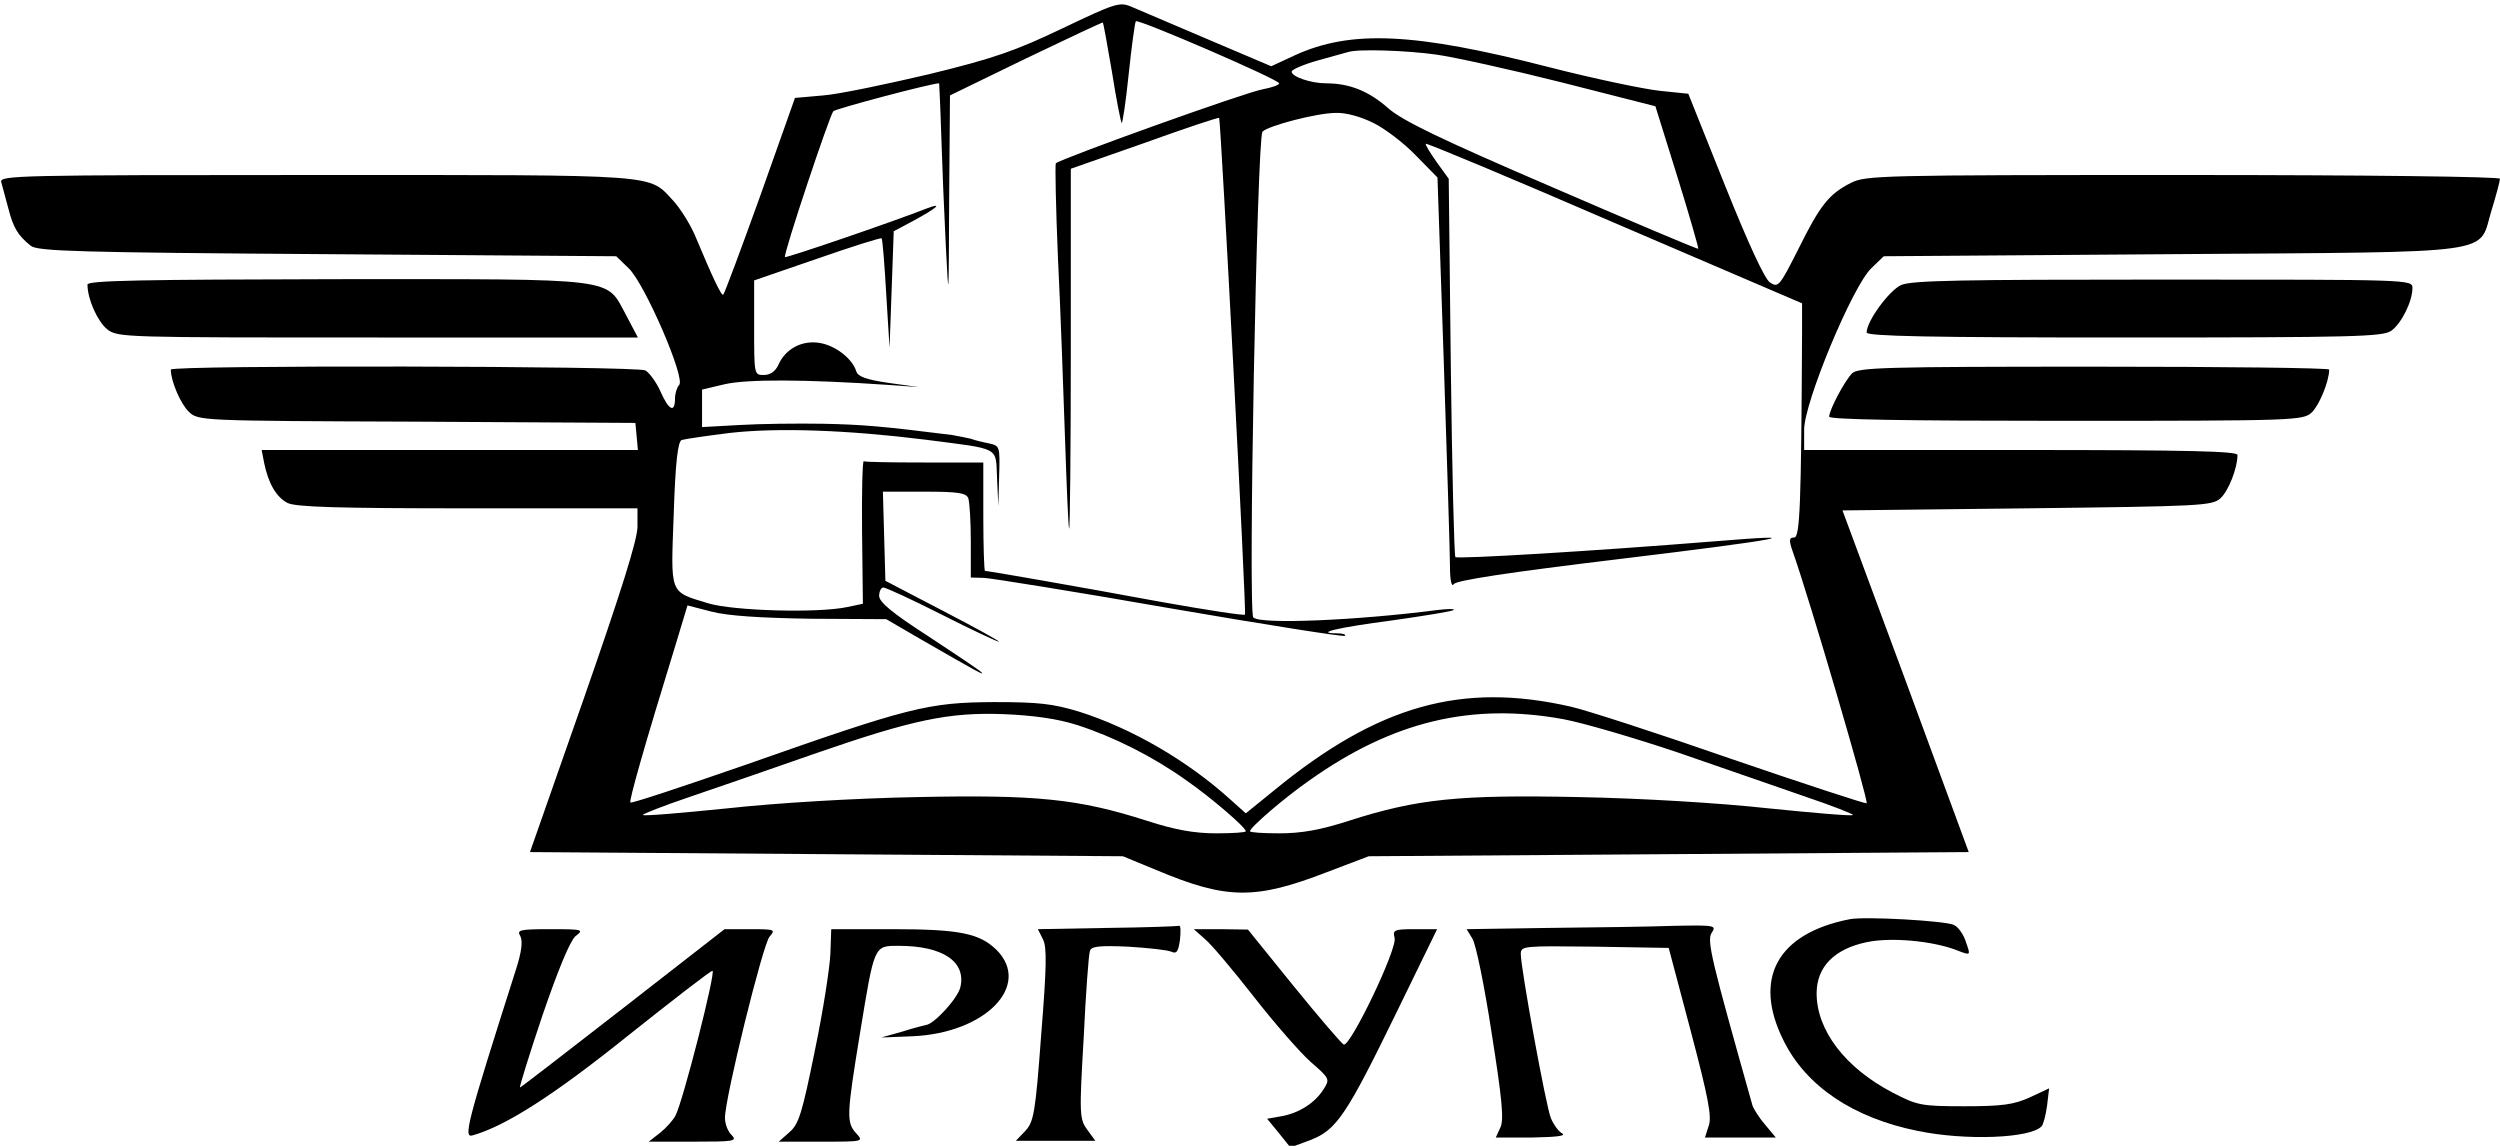 <svg width="120" height="55" viewBox="0 0 120 55" fill="none" xmlns="http://www.w3.org/2000/svg">
<g clip-path="url(#clip0_10062_7572)">
<path d="M50.999 1.36C48.739 2.44 47.719 2.8 44.599 3.56C42.559 4.04 40.279 4.52 39.519 4.58L38.159 4.7L36.499 9.38C35.579 11.94 34.779 14.08 34.719 14.14C34.639 14.24 34.239 13.4 33.359 11.3C33.119 10.74 32.659 10.02 32.339 9.66C31.099 8.34 31.999 8.4 15.199 8.4C0.799 8.4 -0.021 8.42 0.059 8.74C0.119 8.94 0.259 9.5 0.399 10C0.639 10.94 0.859 11.3 1.479 11.8C1.799 12.06 3.799 12.12 15.719 12.2L29.579 12.3L30.179 12.88C30.939 13.6 32.919 18.16 32.599 18.48C32.499 18.58 32.399 18.88 32.399 19.14C32.399 19.84 32.099 19.7 31.699 18.78C31.499 18.34 31.179 17.9 30.979 17.78C30.559 17.56 8.199 17.52 8.199 17.74C8.199 18.3 8.679 19.4 9.059 19.76C9.519 20.2 9.559 20.2 20.019 20.24L30.499 20.3L30.559 20.94L30.619 21.6H21.579H12.559L12.679 22.22C12.879 23.2 13.259 23.86 13.799 24.14C14.179 24.34 16.279 24.4 22.459 24.4H30.599V25.28C30.599 25.9 29.819 28.38 28.019 33.54L25.439 40.9L39.659 41L53.899 41.1L55.499 41.76C58.879 43.18 60.239 43.2 63.699 41.86L65.699 41.1L80.099 41L94.499 40.9L91.479 32.7L88.439 24.5L97.299 24.4C105.639 24.3 106.179 24.28 106.579 23.92C106.959 23.58 107.399 22.48 107.399 21.84C107.399 21.66 105.179 21.6 96.999 21.6H86.599V20.62C86.599 19.32 88.919 13.74 89.819 12.88L90.419 12.3L104.279 12.2C120.259 12.08 118.919 12.26 119.599 10.08C119.819 9.36 119.999 8.68 119.999 8.58C119.999 8.48 113.599 8.4 104.799 8.4C90.239 8.4 89.559 8.42 88.839 8.78C87.779 9.32 87.359 9.86 86.319 11.96C85.419 13.74 85.359 13.82 84.959 13.56C84.699 13.38 83.939 11.74 82.799 8.9L81.039 4.5L79.679 4.36C78.919 4.28 76.519 3.78 74.339 3.22C67.879 1.56 64.839 1.42 62.139 2.66L61.019 3.18L57.959 1.88C56.279 1.16 54.639 0.46 54.299 0.32C53.739 0.08 53.519 0.16 50.999 1.36ZM53.379 3.48C53.579 4.76 53.799 5.86 53.839 5.9C53.879 5.96 54.039 4.9 54.179 3.54C54.319 2.2 54.479 1.06 54.519 1.02C54.639 0.9 61.399 3.82 61.399 4C61.399 4.08 61.059 4.2 60.639 4.28C59.919 4.38 50.899 7.62 50.679 7.84C50.639 7.9 50.679 9.92 50.779 12.32C50.899 14.72 51.039 18.64 51.119 21C51.199 23.36 51.279 25.34 51.319 25.38C51.359 25.42 51.399 21.56 51.399 16.78V8.1L54.939 6.86C56.879 6.16 58.499 5.62 58.519 5.66C58.599 5.76 59.839 29.42 59.759 29.5C59.719 29.56 57.919 29.28 55.779 28.9C51.559 28.12 47.399 27.4 47.279 27.4C47.239 27.4 47.199 26.22 47.199 24.8V22.2H44.399C42.859 22.2 41.539 22.18 41.459 22.14C41.399 22.12 41.359 23.64 41.379 25.54L41.419 28.98L40.659 29.14C39.239 29.44 35.199 29.32 33.999 28.96C32.099 28.38 32.199 28.58 32.339 24.66C32.419 22.18 32.539 21.2 32.719 21.12C32.839 21.08 33.899 20.92 35.039 20.78C37.339 20.52 40.679 20.64 44.379 21.1C48.099 21.58 47.779 21.42 47.859 22.96L47.919 24.3L47.959 22.86C47.999 21.42 47.999 21.4 47.459 21.28C47.139 21.22 46.759 21.12 46.599 21.06C46.439 21.02 46.039 20.94 45.699 20.88C42.359 20.46 41.399 20.38 39.499 20.34C38.299 20.32 36.499 20.34 35.499 20.4L33.699 20.5V19.6V18.7L34.799 18.44C35.859 18.2 38.599 18.2 42.699 18.48L44.099 18.58L42.659 18.38C41.579 18.22 41.179 18.08 41.099 17.82C40.919 17.22 40.099 16.58 39.339 16.46C38.499 16.32 37.699 16.74 37.359 17.52C37.219 17.82 36.979 18 36.659 18C36.199 18 36.199 17.98 36.199 15.72V13.46L39.219 12.42C40.879 11.84 42.279 11.4 42.319 11.44C42.359 11.48 42.459 12.68 42.539 14.12L42.699 16.7L42.799 13.9L42.899 11.1L43.839 10.6C44.979 9.98 45.299 9.7 44.499 10C42.819 10.66 37.719 12.4 37.679 12.34C37.579 12.24 39.819 5.54 39.999 5.34C40.099 5.22 44.779 3.98 45.079 4C45.079 4 45.139 5.1 45.179 6.46C45.219 7.8 45.319 10.2 45.399 11.8C45.539 14.58 45.539 14.48 45.559 9.64L45.599 4.58L49.259 2.8C51.259 1.84 52.919 1.06 52.939 1.08C52.959 1.1 53.159 2.18 53.379 3.48ZM68.939 2.62C69.799 2.74 72.519 3.34 74.979 3.96L79.459 5.1L80.519 8.5C81.099 10.36 81.539 11.92 81.519 11.94C81.499 11.98 78.339 10.64 74.499 8.98C69.099 6.66 67.339 5.8 66.639 5.2C65.719 4.38 64.779 4 63.659 4C62.919 4 61.999 3.68 61.999 3.44C61.999 3.34 62.559 3.1 63.259 2.9C63.939 2.72 64.599 2.52 64.699 2.5C65.179 2.34 67.499 2.42 68.939 2.62ZM65.919 5.9C66.459 6.16 67.379 6.86 67.939 7.44L68.999 8.52L69.299 17.3C69.459 22.14 69.599 26.6 69.599 27.2C69.599 27.86 69.679 28.2 69.779 28.04C69.879 27.86 72.379 27.48 77.679 26.84C85.479 25.9 87.179 25.58 82.339 25.98C76.379 26.46 69.979 26.84 69.859 26.74C69.799 26.66 69.699 22.54 69.639 17.6L69.539 8.58L68.959 7.78C68.639 7.32 68.399 6.94 68.439 6.9C68.479 6.86 72.559 8.56 77.499 10.7L86.499 14.56V15.88C86.459 24.26 86.399 25.8 86.119 25.8C85.879 25.8 85.859 25.92 86.039 26.44C86.839 28.68 89.719 38.52 89.599 38.56C89.519 38.58 86.579 37.62 83.079 36.42C79.579 35.2 76.119 34.08 75.399 33.92C70.159 32.72 66.139 33.86 61.179 37.92L59.799 39.04L59.039 38.36C56.979 36.5 54.319 34.96 51.799 34.16C50.539 33.78 49.879 33.7 47.699 33.7C44.539 33.72 43.659 33.94 35.819 36.7C32.819 37.74 30.299 38.58 30.259 38.52C30.179 38.46 30.939 35.78 32.419 30.98L32.999 29.06L34.159 29.36C34.939 29.56 36.459 29.66 38.919 29.7L42.539 29.72L44.119 30.64C46.999 32.3 47.299 32.46 47.099 32.26C46.999 32.16 45.839 31.38 44.559 30.54C42.819 29.42 42.199 28.9 42.199 28.6C42.199 28.38 42.299 28.2 42.399 28.2C42.519 28.2 43.779 28.78 45.199 29.5C46.619 30.22 47.859 30.8 47.939 30.8C48.039 30.8 46.839 30.14 45.299 29.34L42.499 27.88L42.439 25.74L42.379 23.6H44.379C45.999 23.6 46.379 23.66 46.479 23.92C46.539 24.1 46.599 25.02 46.599 25.98V27.72L47.259 27.74C47.599 27.76 51.619 28.4 56.179 29.2C60.719 29.98 64.499 30.58 64.559 30.52C64.619 30.46 64.459 30.4 64.199 30.4C63.039 30.4 64.219 30.12 66.819 29.78C68.379 29.56 69.719 29.34 69.779 29.28C69.839 29.22 69.499 29.22 68.999 29.28C65.159 29.78 60.499 29.98 60.159 29.64C59.899 29.38 60.339 6.62 60.599 6.32C60.859 6.04 63.219 5.42 64.119 5.42C64.599 5.4 65.319 5.6 65.919 5.9ZM51.699 34.8C53.439 35.36 55.319 36.3 56.919 37.44C58.159 38.3 59.799 39.72 59.799 39.9C59.799 39.96 59.159 40 58.379 40C57.339 40 56.419 39.84 55.059 39.4C51.759 38.34 49.759 38.14 43.999 38.26C40.959 38.32 37.299 38.54 34.919 38.8C32.739 39.02 30.919 39.18 30.859 39.12C30.819 39.08 31.839 38.68 33.139 38.24C34.439 37.8 37.099 36.88 39.039 36.2C43.819 34.54 45.539 34.18 48.199 34.28C49.619 34.34 50.759 34.5 51.699 34.8ZM75.039 34.52C75.999 34.7 78.459 35.42 80.539 36.12C82.599 36.84 85.359 37.78 86.659 38.24C87.959 38.68 88.979 39.08 88.939 39.12C88.879 39.18 87.059 39.02 84.879 38.8C82.499 38.54 78.839 38.32 75.799 38.26C70.039 38.14 68.039 38.34 64.739 39.4C63.379 39.84 62.459 40 61.419 40C60.639 40 59.999 39.96 59.999 39.9C59.999 39.72 61.639 38.3 62.879 37.44C66.859 34.62 70.639 33.72 75.039 34.52Z" fill="black"/>
<path d="M4.199 13.66C4.199 14.36 4.679 15.42 5.139 15.8C5.639 16.2 5.859 16.2 18.139 16.2H30.619L30.059 15.14C29.059 13.3 29.859 13.4 16.159 13.4C6.879 13.42 4.199 13.46 4.199 13.66Z" fill="black"/>
<path d="M91.258 13.68C90.678 13.94 89.598 15.42 89.598 15.96C89.598 16.14 92.698 16.2 101.958 16.2C113.058 16.2 114.358 16.16 114.778 15.88C115.278 15.52 115.798 14.46 115.798 13.82C115.798 13.42 115.678 13.42 103.858 13.42C94.118 13.42 91.778 13.46 91.258 13.68Z" fill="black"/>
<path d="M88.901 17.92C88.541 18.28 87.801 19.68 87.801 20C87.801 20.14 91.441 20.2 99.161 20.2C110.241 20.2 110.541 20.18 110.961 19.8C111.321 19.46 111.801 18.3 111.801 17.74C111.801 17.66 106.721 17.6 100.521 17.6C90.421 17.6 89.201 17.64 88.901 17.92Z" fill="black"/>
<path d="M88.798 44.12C85.298 44.8 84.118 46.98 85.618 49.961C86.698 52.141 88.958 53.66 92.038 54.281C94.338 54.761 97.478 54.641 97.998 54.06C98.078 53.98 98.198 53.52 98.258 53.081L98.358 52.24L97.418 52.681C96.658 53.02 96.118 53.1 94.298 53.1C92.198 53.1 92.038 53.06 90.838 52.441C88.578 51.261 87.198 49.461 87.198 47.681C87.198 46.401 88.058 45.541 89.618 45.221C90.758 44.98 92.738 45.16 93.898 45.6C94.618 45.88 94.598 45.88 94.358 45.2C94.258 44.861 93.998 44.501 93.798 44.401C93.418 44.2 89.558 43.98 88.798 44.12Z" fill="black"/>
<path d="M53.158 44.54L49.818 44.6L50.058 45.08C50.258 45.44 50.238 46.42 49.978 49.66C49.698 53.46 49.618 53.84 49.218 54.28L48.758 54.76H50.678H52.578L52.198 54.24C51.818 53.72 51.798 53.54 52.018 49.8C52.118 47.66 52.258 45.78 52.318 45.64C52.378 45.42 52.798 45.38 54.158 45.44C55.118 45.5 56.038 45.6 56.218 45.68C56.478 45.8 56.558 45.68 56.638 45.12C56.678 44.72 56.678 44.42 56.598 44.44C56.538 44.46 54.998 44.52 53.158 44.54Z" fill="black"/>
<path d="M74.338 44.54L70.398 44.6L70.678 45.06C70.838 45.3 71.258 47.34 71.598 49.58C72.098 52.74 72.198 53.76 72.018 54.12L71.798 54.6H73.558C74.738 54.58 75.198 54.52 74.978 54.4C74.798 54.3 74.558 53.96 74.438 53.66C74.198 53.06 72.998 46.48 72.998 45.8C72.998 45.4 73.098 45.4 76.538 45.44L80.098 45.5L81.158 49.5C81.998 52.68 82.178 53.62 82.018 54.04L81.838 54.6H83.538H85.238L84.738 54C84.458 53.68 84.178 53.24 84.118 53.06C82.158 46.1 81.918 45.16 82.158 44.78C82.398 44.42 82.338 44.4 80.358 44.44C79.218 44.48 76.518 44.52 74.338 44.54Z" fill="black"/>
<path d="M24.978 44.94C25.098 45.18 25.038 45.68 24.778 46.5C22.398 53.96 22.238 54.62 22.678 54.5C24.258 54.06 26.598 52.56 30.158 49.7C32.298 48 34.098 46.6 34.198 46.6C34.378 46.6 32.778 52.9 32.418 53.56C32.298 53.78 31.958 54.16 31.678 54.38L31.138 54.8H33.278C35.238 54.8 35.398 54.78 35.118 54.48C34.938 54.32 34.798 53.94 34.798 53.66C34.798 52.7 36.618 45.32 36.938 44.96C37.238 44.62 37.198 44.6 36.018 44.6H34.778L29.898 48.4C27.218 50.48 24.998 52.2 24.958 52.2C24.918 52.2 25.398 50.64 26.038 48.74C26.798 46.52 27.358 45.18 27.618 44.94C28.038 44.62 27.998 44.6 26.418 44.6C24.918 44.6 24.798 44.64 24.978 44.94Z" fill="black"/>
<path d="M39.859 45.76C39.839 46.38 39.519 48.48 39.119 50.4C38.499 53.46 38.339 53.96 37.899 54.34L37.379 54.8H39.419C41.459 54.8 41.459 54.8 41.099 54.4C40.619 53.88 40.639 53.52 41.279 49.6C41.979 45.34 41.939 45.4 43.139 45.4C45.259 45.4 46.379 46.16 46.099 47.38C45.979 47.92 44.819 49.18 44.439 49.2C44.359 49.22 43.859 49.34 43.299 49.52L42.299 49.8L43.819 49.74C47.319 49.58 49.519 47.3 47.839 45.6C47.019 44.8 46.079 44.6 42.799 44.6H39.899L39.859 45.76Z" fill="black"/>
<path d="M57.821 45.06C58.121 45.3 59.181 46.56 60.181 47.84C61.181 49.12 62.421 50.54 62.921 50.98C63.841 51.78 63.841 51.8 63.521 52.3C63.101 52.96 62.321 53.44 61.501 53.58L60.821 53.7L61.381 54.38L61.941 55.08L62.901 54.72C64.161 54.24 64.641 53.5 67.041 48.58L68.981 44.6H67.901C66.921 44.6 66.841 44.64 66.941 45.02C67.081 45.54 64.821 50.24 64.501 50.14C64.401 50.1 63.321 48.84 62.101 47.34L59.901 44.62L58.601 44.6H57.301L57.821 45.06Z" fill="black"/>
</g>
<defs>
<clipPath id="clip0_10062_7572">
<rect width="120" height="55" fill="white"/>
</clipPath>
</defs>
</svg>
